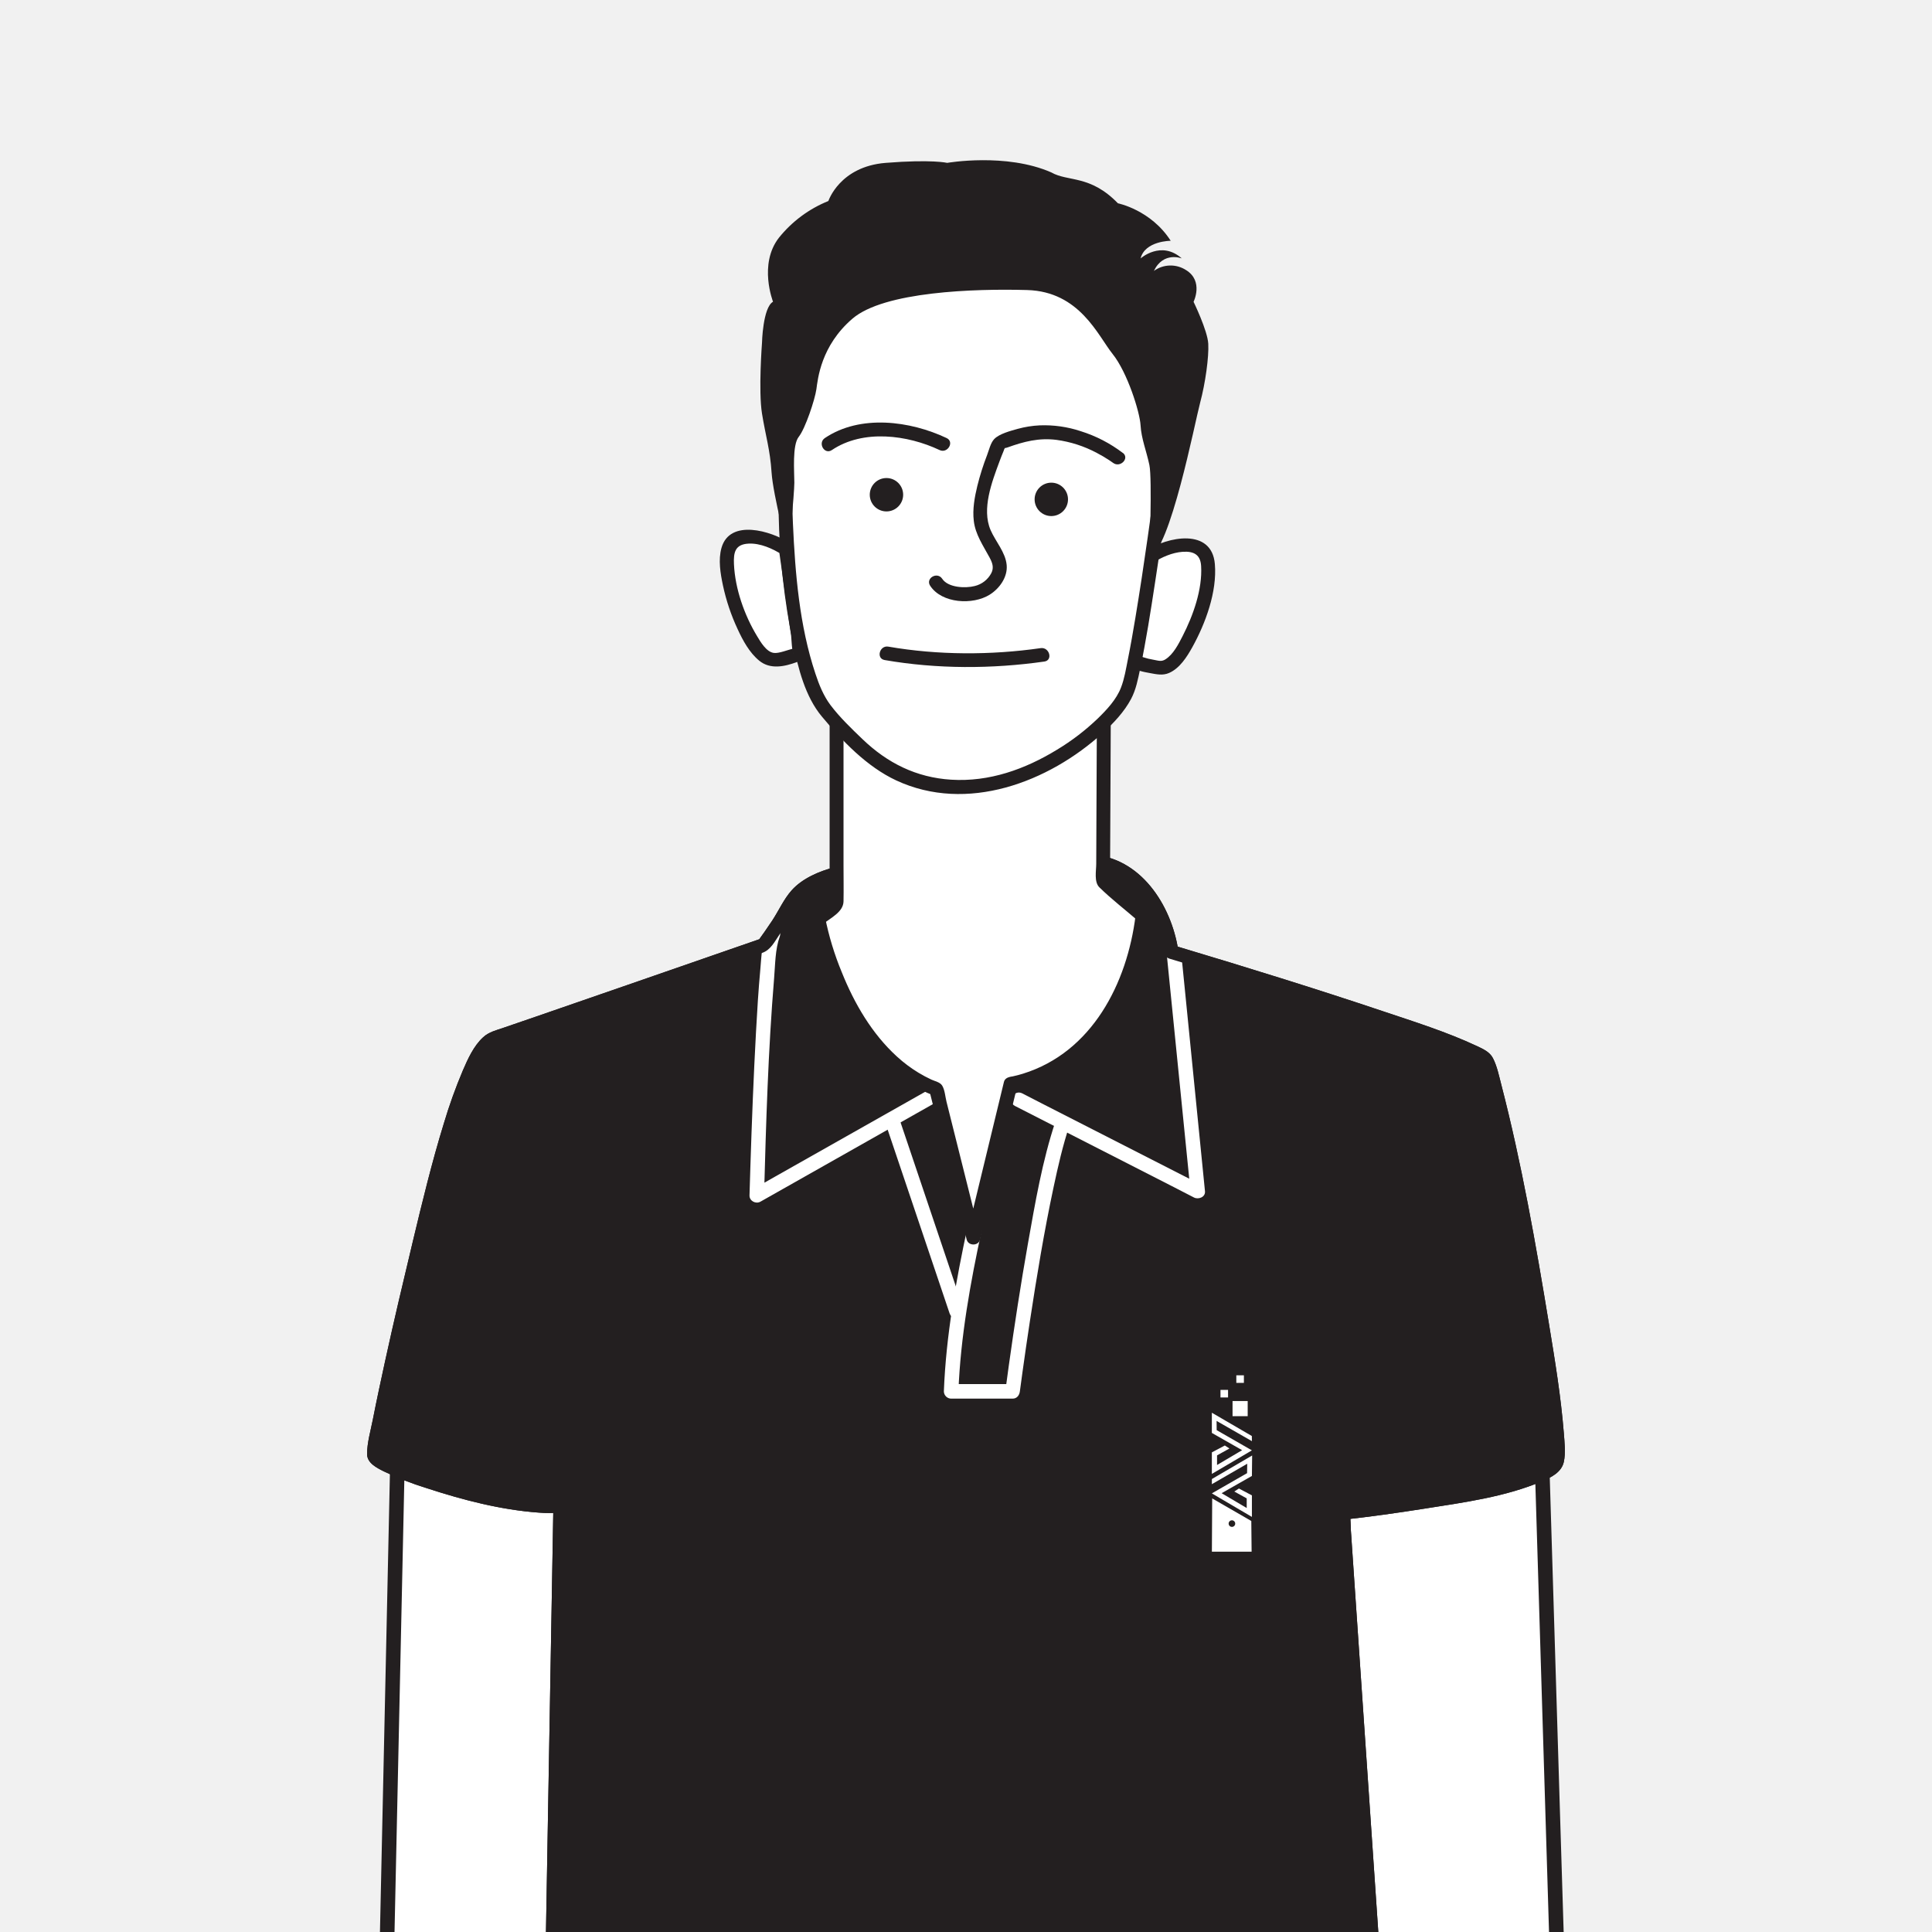<svg width="1200" height="1200" viewBox="0 0 1200 1200" fill="none" xmlns="http://www.w3.org/2000/svg">
<rect x="0" y="0" width="1200" height="1200" fill="#808080" stroke="none"/>
<g clip-path="url(#clip0_2929_2704)">
<rect width="1200" height="1200" fill="#F1F1F1"/>
<path d="M957.92 915.295L967.491 1227.98H840.466L833.857 923.154L957.92 915.295Z" fill="white"/>
<path d="M953.443 915.295L956.68 1021.25L961.804 1189.42L962.982 1227.98L967.511 1223.46H840.456L844.975 1227.98L842.782 1124.4L839.226 960.676L838.417 923.154L833.898 927.672L942.623 920.787L957.992 919.813C963.771 919.455 963.812 910.407 957.992 910.776L849.268 917.662L833.898 918.625C832.705 918.646 831.566 919.13 830.723 919.975C829.88 920.82 829.398 921.96 829.38 923.154L831.624 1026.73L835.169 1190.45L835.989 1227.98C836.007 1229.18 836.489 1230.31 837.333 1231.16C838.176 1232 839.315 1232.48 840.507 1232.5H967.562C968.756 1232.49 969.898 1232.01 970.743 1231.16C971.587 1230.32 972.068 1229.18 972.081 1227.98L968.812 1122.03L963.689 953.852L962.511 915.295C962.265 909.495 953.227 909.465 953.443 915.295Z" fill="#231F20"/>
<path d="M247.058 899.3L239.927 1227.57H364.01V920.695L247.058 899.3Z" fill="white"/>
<path d="M242.529 899.3L240.121 1010.55L236.279 1187.12L235.398 1227.62C235.416 1228.82 235.9 1229.96 236.745 1230.8C237.591 1231.65 238.732 1232.13 239.927 1232.14H364.01C365.204 1232.13 366.344 1231.65 367.188 1230.8C368.032 1229.96 368.513 1228.82 368.529 1227.62V920.695C368.521 919.706 368.193 918.747 367.594 917.96C366.996 917.174 366.159 916.602 365.209 916.33L262.745 897.589L248.257 894.935C242.57 893.911 240.132 902.61 245.849 903.655L348.313 922.406L362.811 925.049L359.492 920.695V1227.62L364.01 1223.11H239.927L244.445 1227.62L246.864 1116.38L250.696 939.804L251.567 899.3C251.7 893.48 242.663 893.48 242.529 899.3Z" fill="#231F20"/>
<path d="M519.612 542.799C519.612 542.799 498.484 548.065 492.172 559.634C485.86 571.202 474.282 586.991 474.282 586.991C474.282 586.991 325.935 638.541 306.999 644.853C288.064 651.164 267.039 745.851 257.55 784.777C248.062 823.703 232.303 895.253 232.303 903.666C232.303 912.078 315.422 938.391 348.087 935.235L342.964 1227.98H853.674L833.98 939.641C833.98 939.641 959.693 925.767 966.763 908.481C973.833 891.196 930.962 669.024 922.704 658.04C914.445 647.056 727.664 591.326 727.664 591.326C727.664 591.326 719.282 535.893 676.094 535.032C632.906 534.171 519.612 542.799 519.612 542.799Z" fill="#231F20"/>
<path d="M518.464 538.639C508.976 541.036 498.35 545.555 491.721 552.984C486.782 558.496 483.606 565.833 479.497 571.991C476.608 576.335 473.626 580.618 470.552 584.84L473.134 582.852C445.558 592.415 417.981 601.978 390.405 611.542C371.278 618.188 352.107 624.821 332.892 631.44C326.191 633.749 319.49 636.051 312.789 638.346C308.321 639.873 303.69 640.959 300.124 644.228C294.212 649.617 290.595 657.701 287.48 664.894C282.942 675.62 279.005 686.591 275.687 697.755C268.237 721.936 262.284 746.558 256.393 771.149C250.501 795.741 244.681 820.332 239.261 845.108C236.576 857.403 233.943 869.627 231.515 881.994C230.182 888.706 228 896.175 228 903.133C228 908.727 233.984 911.678 238.328 913.861C246.932 918.009 255.838 921.499 264.969 924.302C287.429 931.648 311.078 937.817 334.716 939.518C339.149 939.876 343.603 939.876 348.036 939.518L343.712 935.204L341.981 1034.73L339.245 1191.95L338.62 1227.95C338.633 1229.09 339.092 1230.18 339.898 1230.99C340.704 1231.79 341.794 1232.25 342.933 1232.27H832.833C839.442 1232.27 846.204 1232.7 852.803 1232.27H853.674C854.816 1232.26 855.91 1231.8 856.719 1230.99C857.528 1230.19 857.987 1229.1 857.998 1227.95L851.307 1129.97L840.733 975.175L838.315 939.641L833.991 943.964C850.856 942.1 867.691 939.743 884.444 937.099C908.851 933.247 935.01 929.794 957.89 920.008C963.433 917.642 969.909 914.455 971.312 908.03C972.562 902.272 971.732 895.807 971.312 890.007C969.509 867.465 965.841 845.138 962.183 822.893C953.986 772.963 945.164 722.643 932.468 673.645C931.054 668.225 929.866 662.241 927.294 657.251C925.306 653.357 921.146 651.523 917.376 649.74C898.604 640.938 878.439 634.637 858.879 628.069C816.551 613.868 773.967 600.711 731.302 587.913L728.812 587.166L731.824 590.188C727.49 561.99 708.257 532.225 677.344 530.759C658.204 529.847 638.767 531.261 619.657 532.183C598.263 533.208 576.879 534.52 555.505 535.944C543.537 536.743 531.583 537.59 519.642 538.485C514.13 538.905 514.089 547.543 519.642 547.123C548.578 544.916 577.545 543.038 606.542 541.487C626.276 540.463 646.041 539.438 665.807 539.315C674.608 539.243 683.441 539.018 691.658 542.707C699.415 546.19 705.747 552.236 710.481 559.224C717.189 569.234 721.643 580.582 723.535 592.483C723.725 593.208 724.104 593.868 724.633 594.397C725.162 594.927 725.823 595.306 726.547 595.496C762.164 606.125 797.654 617.163 833.017 628.612C855.559 635.938 878.204 643.295 900.326 651.882C906.457 654.087 912.413 656.752 918.144 659.853C918.544 660.079 918.912 660.366 919.302 660.601C919.906 660.98 918.564 659.925 919.302 660.601C919.763 661.042 919.138 659.792 919.681 661.277C920.091 662.374 919.527 660.847 919.763 661.421C919.999 661.995 920.111 662.312 920.265 662.763C920.665 663.911 921.044 665.058 921.402 666.216C926.823 683.717 930.378 701.904 934.139 719.815C939.713 746.319 944.836 772.922 949.508 799.624C953.822 824.113 957.961 848.663 960.953 873.398C961.978 881.595 962.88 889.792 963.167 897.989C963.298 900.533 963.26 903.083 963.054 905.623C962.931 906.903 963.177 904.977 963.054 905.94C962.992 906.258 962.921 906.586 962.828 906.903C962.593 907.692 963.402 906.145 962.654 907.221C962.511 907.426 962.654 907.293 961.937 908C956.814 912.846 946.311 915.377 939.026 917.396C926.638 920.828 914.004 923.349 901.36 925.593C880.273 929.394 859.043 932.437 837.761 934.948L834.083 935.368C831.89 935.614 829.595 937.151 829.769 939.681L836.46 1037.67L847.034 1192.49L849.463 1228.02L853.776 1223.7H350.68C348.528 1223.7 345.936 1223.3 343.815 1223.7C343.522 1223.73 343.227 1223.73 342.933 1223.7L347.257 1228.02L348.989 1128.5L351.725 971.281L352.35 935.276C352.35 933.083 350.301 930.747 348.036 930.952C337.226 931.915 326.201 930.296 315.586 928.38C302.482 925.965 289.521 922.829 276.762 918.984C266.27 915.91 255.696 912.477 245.726 907.907C242.643 906.569 239.692 904.943 236.914 903.051C236.013 902.395 236.791 902.19 236.525 902.969C236.095 904.239 236.72 902.129 236.812 901.299C237.837 892.64 240.111 882.763 241.935 873.808C244.907 859.463 248.083 845.118 251.249 830.834C256.915 805.71 262.838 780.709 268.985 755.739C275.461 729.293 282.091 702.622 291.753 677.129C294.98 668.624 298.505 658.921 304.602 651.984C307.676 648.5 311.293 647.957 316.088 646.318C355.198 632.997 394.227 619.339 433.265 605.793L473.482 591.828C478.729 590.004 481.147 584.84 484.2 580.382C488.555 574.03 492.203 567.257 496.445 560.863C499.857 555.74 505.902 552.523 511.435 550.156C514.452 548.853 517.566 547.787 520.749 546.969C526.169 545.596 523.864 537.266 518.464 538.639Z" fill="#231F20"/>
<path d="M724.949 595.342L737.634 721.905L739.447 739.897L746.251 735.994L648.911 686.299L634.975 679.126C629.801 676.483 625.221 684.249 630.416 686.934L727.705 736.629L741.63 743.801C744.396 745.205 748.802 743.545 748.433 739.897L735.81 613.355L734.007 595.342C733.433 589.604 724.385 589.542 724.959 595.342H724.949Z" fill="white"/>
<path d="M579.194 675.56L481.679 730.676L467.765 738.576L474.568 742.479C475.798 697.488 477.12 652.363 480.819 607.504C481.526 599.041 481.444 589.665 484.333 581.673C486.311 576.191 477.571 573.824 475.614 579.265C473.093 586.253 472.949 594.522 472.273 601.807C471.064 614.902 470.275 628.028 469.558 641.153C468.041 668.818 466.986 696.391 466.095 724.026C465.89 730.174 465.702 736.321 465.531 742.469C465.439 745.953 469.425 748.013 472.335 746.373L569.849 691.217L583.733 683.358C588.805 680.489 584.256 672.681 579.174 675.55L579.194 675.56Z" fill="white"/>
<path d="M601.142 761.189C593.857 794.92 587.566 829.666 586.254 864.196C586.267 865.39 586.748 866.532 587.592 867.377C588.437 868.221 589.578 868.701 590.773 868.715H628.93C631.615 868.715 633.141 866.665 633.459 864.196C633.992 860.098 634.392 857.167 635.058 852.413C636.513 841.893 638.043 831.377 639.648 820.864C643.9 792.953 648.501 765.062 654.382 737.438C657.159 724.415 660.13 711.341 664.362 698.697C666.217 693.174 657.487 690.797 655.643 696.299C647.374 720.983 642.978 747.07 638.418 772.686C634.002 797.687 630.139 822.78 626.625 847.904C625.867 853.369 625.129 858.8 624.412 864.196L628.93 859.677H590.773L595.291 864.196C596.582 830.455 602.741 796.57 609.862 763.587C611.091 757.911 602.382 755.492 601.142 761.189Z" fill="white"/>
<path d="M598.519 813.333L563.784 710.275L558.876 695.736C557.031 690.254 548.291 692.6 550.156 698.144L584.902 801.191L589.799 815.721C591.654 821.213 600.384 818.856 598.519 813.323V813.333Z" fill="white"/>
<path d="M518.464 538.639C508.976 541.036 498.35 545.555 491.721 552.984C486.782 558.496 483.606 565.833 479.497 571.991C476.608 576.335 473.626 580.618 470.552 584.84L473.134 582.852C445.558 592.415 417.981 601.978 390.405 611.542C371.278 618.188 352.107 624.821 332.892 631.44C326.191 633.749 319.49 636.051 312.789 638.346C308.321 639.873 303.69 640.959 300.124 644.228C294.212 649.617 290.595 657.701 287.48 664.894C282.942 675.62 279.005 686.591 275.687 697.755C268.237 721.936 262.284 746.558 256.393 771.149C250.501 795.741 244.681 820.332 239.261 845.108C236.576 857.403 233.943 869.627 231.515 881.994C230.182 888.706 228 896.175 228 903.133C228 908.727 233.984 911.678 238.328 913.861C246.932 918.009 255.838 921.499 264.969 924.302C287.429 931.648 311.078 937.817 334.716 939.518C339.149 939.876 343.603 939.876 348.036 939.518L343.712 935.204L341.981 1034.73L339.245 1191.95L338.62 1227.95C338.633 1229.09 339.092 1230.18 339.898 1230.99C340.704 1231.79 341.794 1232.25 342.933 1232.27H832.833C839.442 1232.27 846.204 1232.7 852.803 1232.27H853.674C854.816 1232.26 855.91 1231.8 856.719 1230.99C857.528 1230.19 857.987 1229.1 857.998 1227.95L851.307 1129.97L840.733 975.175L838.315 939.641L833.991 943.964C850.856 942.1 867.691 939.743 884.444 937.099C908.851 933.247 935.01 929.794 957.89 920.008C963.433 917.642 969.909 914.455 971.312 908.03C972.562 902.272 971.732 895.807 971.312 890.007C969.509 867.465 965.841 845.138 962.183 822.893C953.986 772.963 945.164 722.643 932.468 673.645C931.054 668.225 929.866 662.241 927.294 657.251C925.306 653.357 921.146 651.523 917.376 649.74C898.604 640.938 878.439 634.637 858.879 628.069C816.551 613.868 773.967 600.711 731.302 587.913L728.812 587.166L731.824 590.188C727.49 561.99 708.257 532.225 677.344 530.759C658.204 529.847 638.767 531.261 619.657 532.183C598.263 533.208 576.879 534.52 555.505 535.944C543.537 536.743 531.583 537.59 519.642 538.485C514.13 538.905 514.089 547.543 519.642 547.123C548.578 544.916 577.545 543.038 606.542 541.487C626.276 540.463 646.041 539.438 665.807 539.315C674.608 539.243 683.441 539.018 691.658 542.707C699.415 546.19 705.747 552.236 710.481 559.224C717.189 569.234 721.643 580.582 723.535 592.483C723.725 593.208 724.104 593.868 724.633 594.397C725.162 594.927 725.823 595.306 726.547 595.496C762.164 606.125 797.654 617.163 833.017 628.612C855.559 635.938 878.204 643.295 900.326 651.882C906.457 654.087 912.413 656.752 918.144 659.853C918.544 660.079 918.912 660.366 919.302 660.601C919.906 660.98 918.564 659.925 919.302 660.601C919.763 661.042 919.138 659.792 919.681 661.277C920.091 662.374 919.527 660.847 919.763 661.421C919.999 661.995 920.111 662.312 920.265 662.763C920.665 663.911 921.044 665.058 921.402 666.216C926.823 683.717 930.378 701.904 934.139 719.815C939.713 746.319 944.836 772.922 949.508 799.624C953.822 824.113 957.961 848.663 960.953 873.398C961.978 881.595 962.88 889.792 963.167 897.989C963.298 900.533 963.26 903.083 963.054 905.623C962.931 906.903 963.177 904.977 963.054 905.94C962.992 906.258 962.921 906.586 962.828 906.903C962.593 907.692 963.402 906.145 962.654 907.221C962.511 907.426 962.654 907.293 961.937 908C956.814 912.846 946.311 915.377 939.026 917.396C926.638 920.828 914.004 923.349 901.36 925.593C880.273 929.394 859.043 932.437 837.761 934.948L834.083 935.368C831.89 935.614 829.595 937.151 829.769 939.681L836.46 1037.67L847.034 1192.49L849.463 1228.02L853.776 1223.7H350.68C348.528 1223.7 345.936 1223.3 343.815 1223.7C343.522 1223.73 343.227 1223.73 342.933 1223.7L347.257 1228.02L348.989 1128.5L351.725 971.281L352.35 935.276C352.35 933.083 350.301 930.747 348.036 930.952C337.226 931.915 326.201 930.296 315.586 928.38C302.482 925.965 289.521 922.829 276.762 918.984C266.27 915.91 255.696 912.477 245.726 907.907C242.643 906.569 239.692 904.943 236.914 903.051C236.013 902.395 236.791 902.19 236.525 902.969C236.095 904.239 236.72 902.129 236.812 901.299C237.837 892.64 240.111 882.763 241.935 873.808C244.907 859.463 248.083 845.118 251.249 830.834C256.915 805.71 262.838 780.709 268.985 755.739C275.461 729.293 282.091 702.622 291.753 677.129C294.98 668.624 298.505 658.921 304.602 651.984C307.676 648.5 311.293 647.957 316.088 646.318C355.198 632.997 394.227 619.339 433.265 605.793L473.482 591.828C478.729 590.004 481.147 584.84 484.2 580.382C488.555 574.03 492.203 567.257 496.445 560.863C499.857 555.74 505.902 552.523 511.435 550.156C514.452 548.853 517.566 547.787 520.749 546.969C526.169 545.596 523.864 537.266 518.464 538.639Z" fill="#231F20"/>
<path d="M519.612 448.644V561.682L508.289 570.771C508.289 570.771 523.536 654.402 581.5 676.452L604.595 768.669L627.731 673.153C627.731 673.153 698.216 664.166 709.651 568.64L685.152 547.409L685.613 448.603C685.613 448.603 552.482 428.213 519.612 448.644Z" fill="white"/>
<path d="M515.288 448.645V561.683L516.558 558.609L505.236 567.759C503.996 568.783 503.863 570.536 504.119 571.96C506.209 582.456 509.237 592.744 513.167 602.699C520.862 622.977 531.467 642.66 546.734 658.234C556.201 668.019 567.658 675.658 580.331 680.633L577.309 677.62L597.515 758.341L600.414 769.899C601.439 773.998 607.74 773.998 608.745 769.899L628.961 686.432L631.881 674.321L627.711 677.487C641.943 675.643 655.919 668.501 667.221 659.976C678.966 651.055 688.764 639.828 696.013 626.983C700.697 618.671 704.476 609.881 707.284 600.762C708.79 595.967 710.05 591.1 711.096 586.182C711.683 583.449 712.202 580.669 712.653 577.841C713.083 575.177 714.2 571.396 713.934 568.62C713.667 565.843 711.782 564.798 709.928 563.189L701.946 556.273L688.185 544.397L689.455 547.471L689.855 460.981L689.906 448.686C689.906 446.975 688.574 444.802 686.74 444.526C670.704 442.067 654.546 440.212 638.408 438.655C609.79 435.898 580.547 433.706 551.836 436.298C540.289 437.323 527.542 438.829 517.429 444.956C512.685 447.835 517.019 455.305 521.794 452.415C529.991 447.425 540.483 446.073 549.879 445.12C563.505 443.897 577.195 443.555 590.865 444.095C616.809 444.864 642.711 447.344 668.44 450.612C673.789 451.288 679.127 451.995 684.455 452.815L681.279 448.645L681.033 502.131L680.889 536.518C680.889 540.893 679.434 547.789 682.846 551.149C690.285 558.435 698.718 564.91 706.597 571.734L705.327 568.661C700.112 610.753 678.276 653.613 635.324 666.903C633.274 667.528 631.225 668.091 629.176 668.522C628.551 668.655 625.18 669.177 627.721 668.839C625.856 669.085 624.042 670.007 623.561 672.016L603.345 755.483L600.414 767.563H608.745L587.883 684.28C587.135 681.289 586.858 676.975 585.209 674.28C583.887 672.139 580.7 671.565 578.528 670.571C575.766 669.291 573.077 667.857 570.474 666.278C565.688 663.371 561.199 660.001 557.072 656.216C541.58 642.065 530.637 623.304 522.88 603.959C518.28 592.889 514.786 581.392 512.449 569.634L511.343 573.835C516.056 570.044 523.802 566.437 523.925 559.869C524.069 552.43 523.925 544.971 523.925 537.532V448.645C523.925 443.091 515.288 443.081 515.288 448.645Z" fill="#231F20"/>
<path d="M713.903 345.884C713.903 345.884 734.796 332.113 746.948 341.785C759.1 351.458 736.906 416.942 720.615 414.729C704.323 412.516 704.886 409.729 704.886 409.729L713.903 345.884Z" fill="white"/>
<path d="M716.086 349.614C721.486 346.099 728.105 343.189 734.529 342.739C741.702 342.237 745.636 344.716 746.036 351.52C746.907 366.09 741.077 382.331 734.529 395.098C731.968 400.088 728.76 406.481 723.822 409.565C721.393 411.082 719.672 410.385 716.557 409.801C714.286 409.435 712.049 408.887 709.866 408.162C709.319 407.993 708.793 407.763 708.298 407.475C708.565 406.871 708.729 412.824 709.149 409.945C709.436 407.943 709.716 405.948 709.989 403.961L712.879 383.468L718.002 347.001C718.77 341.56 710.45 339.214 709.682 344.696L704.179 383.632L701.106 405.303C700.655 408.52 699.825 411.451 702.601 413.889C705.614 416.564 710.44 417.363 714.231 418.06C718.33 418.818 722.203 419.709 726.127 417.988C732.736 415.109 737.214 408.028 740.574 401.973C748.772 387.218 756.026 367.514 754.571 350.341C752.655 327.799 725.287 333.199 711.649 342.144C707.079 345.187 711.403 352.667 716.086 349.614Z" fill="#231F20"/>
<path d="M488.043 340.832C488.043 340.832 467.161 327.061 454.998 336.785C442.836 346.509 465.04 411.942 481.331 409.729C497.623 407.516 497.07 404.729 497.07 404.729L488.043 340.832Z" fill="white"/>
<path d="M490.225 337.103C479.057 329.828 453.338 322.02 448.133 340.279C446.022 347.718 447.477 356.232 449.035 363.62C451.037 372.976 454.093 382.075 458.144 390.742C461.402 397.802 465.47 405.384 471.597 410.385C478.411 415.959 487.305 414.083 495.061 411.174C499.273 409.596 501.629 407.393 501.127 402.843C500.471 397.003 499.478 391.173 498.658 385.342L492.213 339.685C491.434 334.203 483.114 336.539 483.883 341.98L488.319 373.426L491.393 394.943C491.578 396.245 491.844 405.241 492.93 405.804C491.905 405.261 493.832 402.823 493.658 402.433C493.658 402.341 493.658 402.659 492.807 402.853C489.118 403.653 483.821 405.979 480.583 405.528C475.962 404.893 472.386 398.704 470.224 395.097C462.355 382.125 456.576 365.69 455.879 350.454C455.562 343.148 456.515 338.066 465.009 337.646C472.181 337.297 479.917 340.719 485.881 344.572C490.543 347.605 494.867 340.125 490.225 337.103Z" fill="#231F20"/>
<path d="M487.94 318.772C487.94 318.772 490.235 416.583 514.519 443.142C538.803 469.701 555.956 488.861 599.072 488.861C642.189 488.861 694.169 449.31 700.952 426.707C707.735 404.103 719.027 320.544 719.027 320.544C719.027 320.544 726.373 239.127 709.426 219.351C692.478 199.576 688.257 167.371 642.619 167.371C596.982 167.371 484.918 113.65 487.94 318.772Z" fill="white"/>
<path d="M483.626 318.772C484.126 345.893 487.099 372.912 492.51 399.493C495.799 415.078 500.041 432.568 510.492 445.079C523.218 460.305 538.383 476.187 556.601 484.702C600.537 505.195 651.308 485.931 685.111 455.1C691.74 449.055 698.278 442.138 702.53 434.126C705.604 428.357 706.813 421.83 708.145 415.539C711.905 397.761 714.682 379.759 717.428 361.797C720.615 340.966 723.852 320.432 724.6 299.376C725.277 281.27 725.225 262.96 722.643 244.998C721.568 237.57 720.02 230.08 716.854 223.245C713.852 216.78 708.555 211.462 704.804 205.386C695.695 190.693 687.129 175.507 670.52 168.274C657.569 162.618 643.88 163.786 630.221 162.126C612.003 159.933 592.76 155.978 573.866 156.798C551.98 157.761 531.057 165.384 516.251 182.055C493.135 208.081 487.059 245.89 484.661 279.395C483.719 292.49 483.493 305.616 483.637 318.741C483.708 324.295 492.346 324.315 492.274 318.741C491.578 265.973 495.061 178.622 561.581 166.757C579.655 163.54 598.283 166.204 616.245 168.806C624.032 169.954 631.871 171.255 639.812 171.593C648.87 171.962 657.63 172.177 666.176 175.692C673.622 178.94 680.102 184.058 684.988 190.549C689.896 196.779 693.656 203.869 697.847 210.53C701.454 216.288 706.618 221.36 709.385 227.549C715.799 241.894 715.932 259.661 716.219 275.102C716.475 288.955 716.024 302.839 715.01 316.661C714.928 317.819 714.815 318.977 714.733 320.135C714.672 321.088 715 318.393 714.733 320.391C714.118 324.797 713.5 329.2 712.879 333.599C710.491 350.351 707.981 367.084 705.194 383.806C703.759 392.413 702.263 401.02 700.542 409.565C699.384 415.354 698.421 421.492 696.3 426.984C693.441 434.474 687.416 440.868 681.771 446.35C674.107 453.69 665.654 460.157 656.565 465.633C636.605 477.837 614.401 485.757 590.783 484.282C569.102 482.919 551.16 473.953 535.647 459.045C528.823 452.497 521.569 445.54 515.861 437.978C511.507 432.21 508.689 425.211 506.466 418.418C496.557 388.704 493.903 356.274 492.5 325.176C492.408 323.024 492.315 320.873 492.264 318.721C492.131 313.178 483.493 313.157 483.626 318.772Z" fill="#231F20"/>
<path d="M652.988 320.535C658.715 320.535 663.358 315.892 663.358 310.165C663.358 304.438 658.715 299.796 652.988 299.796C647.262 299.796 642.619 304.438 642.619 310.165C642.619 315.892 647.262 320.535 652.988 320.535Z" fill="#231F20"/>
<path d="M550.597 317.655C556.323 317.655 560.966 313.013 560.966 307.286C560.966 301.559 556.323 296.917 550.597 296.917C544.87 296.917 540.227 301.559 540.227 307.286C540.227 313.013 544.87 317.655 550.597 317.655Z" fill="#231F20"/>
<path d="M516.691 279.539C536.159 266.454 563.691 270.132 583.59 279.539C588.59 281.895 592.975 274.415 587.945 272.079C565.403 261.413 534.397 257.232 512.337 272.079C507.746 275.153 512.07 282.653 516.691 279.539Z" fill="#231F20"/>
<path d="M697.417 281.342C689.544 275.336 680.68 270.755 671.227 267.806C663.022 265.082 654.393 263.86 645.755 264.199C641.16 264.421 636.604 265.146 632.168 266.361C627.895 267.55 620.579 269.435 617.485 272.755C615.241 275.173 614.288 279.538 613.14 282.54C610.702 288.819 608.666 295.246 607.044 301.783C605.343 308.812 603.97 316.302 604.841 323.546C605.794 331.907 610.671 338.916 614.565 346.15C616.317 349.398 617.526 352.431 615.743 355.945C614.692 357.95 613.224 359.707 611.437 361.096C609.65 362.485 607.586 363.475 605.384 363.999C599.697 365.474 588.897 365.085 585.209 359.47C582.135 354.849 574.686 359.173 577.749 363.835C585.024 374.901 604.247 375.895 614.688 369.378C620.835 365.546 625.959 358.404 625.262 350.935C624.545 343.025 618.315 336.303 615.261 329.213C609.616 316.056 616.143 299.191 620.805 286.598C621.645 284.344 622.516 282.1 623.448 279.887C623.565 279.388 623.766 278.914 624.042 278.483C624.596 277.827 623.458 278.749 625.928 277.868C636.031 274.241 645.222 271.864 656.083 273.196C664.888 274.379 673.411 277.127 681.248 281.311C683.923 282.698 686.523 284.227 689.035 285.891C689.722 286.342 690.408 286.823 691.084 287.305C691.474 287.571 692.765 288.586 691.31 287.448C695.644 290.84 701.792 284.764 697.458 281.301L697.417 281.342Z" fill="#231F20"/>
<path d="M549.469 409.965C581.94 415.61 616.143 415.549 648.685 410.897C654.157 410.108 651.831 401.788 646.38 402.567C615.507 406.983 582.596 406.993 551.765 401.634C546.334 400.681 543.998 409.012 549.469 409.965Z" fill="#231F20"/>
<path d="M713.903 345.884C713.903 345.884 715.727 297.49 713.903 288.812C712.079 280.133 708.882 272.417 708.421 264.159C707.96 255.9 700.224 231.288 691.074 219.874C681.924 208.46 670.643 181.061 637.926 180.149C605.21 179.237 549.07 181.061 529.438 197.957C509.806 214.853 507.982 235.397 507.07 241.791C506.158 248.185 500.215 266.157 496.106 271.321C491.998 276.485 493.381 292.982 493.381 299.806C493.381 306.63 489.723 344.06 489.723 344.06C489.723 344.06 480.143 307.532 479.231 293.381C478.319 279.231 475.573 271.003 473.288 256.853C471.003 242.703 473.288 213.019 473.288 213.019C473.288 213.019 473.749 191.102 480.143 187.403C480.143 187.403 471.003 164.113 483.79 147.678C491.908 137.557 502.494 129.695 514.529 124.849C514.529 124.849 521.528 103.434 550.146 101.16C578.764 98.885 588.344 101.16 588.344 101.16C588.344 101.16 624.944 94.766 652.988 107.092C663.358 113.025 677.119 108.465 694.363 126.273C694.363 126.273 714.856 130.372 727.152 149.553C727.152 149.553 711.178 149.553 708.432 160.517C708.432 160.517 721.219 149.102 734.048 160.517C734.048 160.517 722.633 155.947 716.69 168.273C719.598 166.168 723.077 164.997 726.666 164.916C730.256 164.836 733.784 165.849 736.783 167.822C747.696 174.667 741.343 187.455 741.343 187.455C741.343 187.455 750.011 205.263 750.472 213.48C750.934 221.698 748.649 238.133 745.452 250.009C742.255 261.884 726.691 342.236 713.903 345.884Z" fill="#231F20"/>
<path d="M777.543 891.933L752.706 877.465V890.017L771.508 900.725L755.934 909.936V903.952L763.639 899.69L760.76 897.825L752.706 902.098V915.469L777.584 900.848L755.698 888.285L755.647 882.558L777.584 895.13L777.543 891.933Z" fill="white"/>
<path d="M752.737 918.646L777.728 904.034L777.584 916.74L758.772 927.447L774.357 936.659V930.664L766.641 926.412L769.521 924.537L777.584 928.81V942.181L752.706 927.56L774.582 915.008L774.675 909.157L752.706 921.853L752.737 918.646Z" fill="white"/>
<path d="M777.205 944.712L752.911 930.695L752.727 963.781H777.4L777.205 944.712ZM765.166 948.38C764.76 948.38 764.364 948.26 764.027 948.035C763.69 947.81 763.427 947.49 763.272 947.115C763.117 946.741 763.077 946.329 763.156 945.931C763.235 945.534 763.43 945.169 763.717 944.882C764.003 944.596 764.368 944.4 764.766 944.321C765.163 944.242 765.575 944.283 765.95 944.438C766.324 944.593 766.644 944.856 766.87 945.193C767.095 945.53 767.215 945.926 767.215 946.331C767.215 946.602 767.161 946.87 767.057 947.12C766.953 947.37 766.8 947.597 766.608 947.788C766.415 947.978 766.187 948.129 765.936 948.23C765.685 948.332 765.416 948.383 765.145 948.38H765.166Z" fill="white"/>
<path d="M762.768 863.285H758.065V867.988H762.768V863.285Z" fill="white"/>
<path d="M774.961 870.211H765.555V879.617H774.961V870.211Z" fill="white"/>
<path d="M772.605 854.227H767.901V858.93H772.605V854.227Z" fill="white"/>
</g>
<defs>
<clipPath id="clip0_2929_2704">
<rect width="1200" height="1200" fill="white"/>
</clipPath>
</defs>
</svg>
